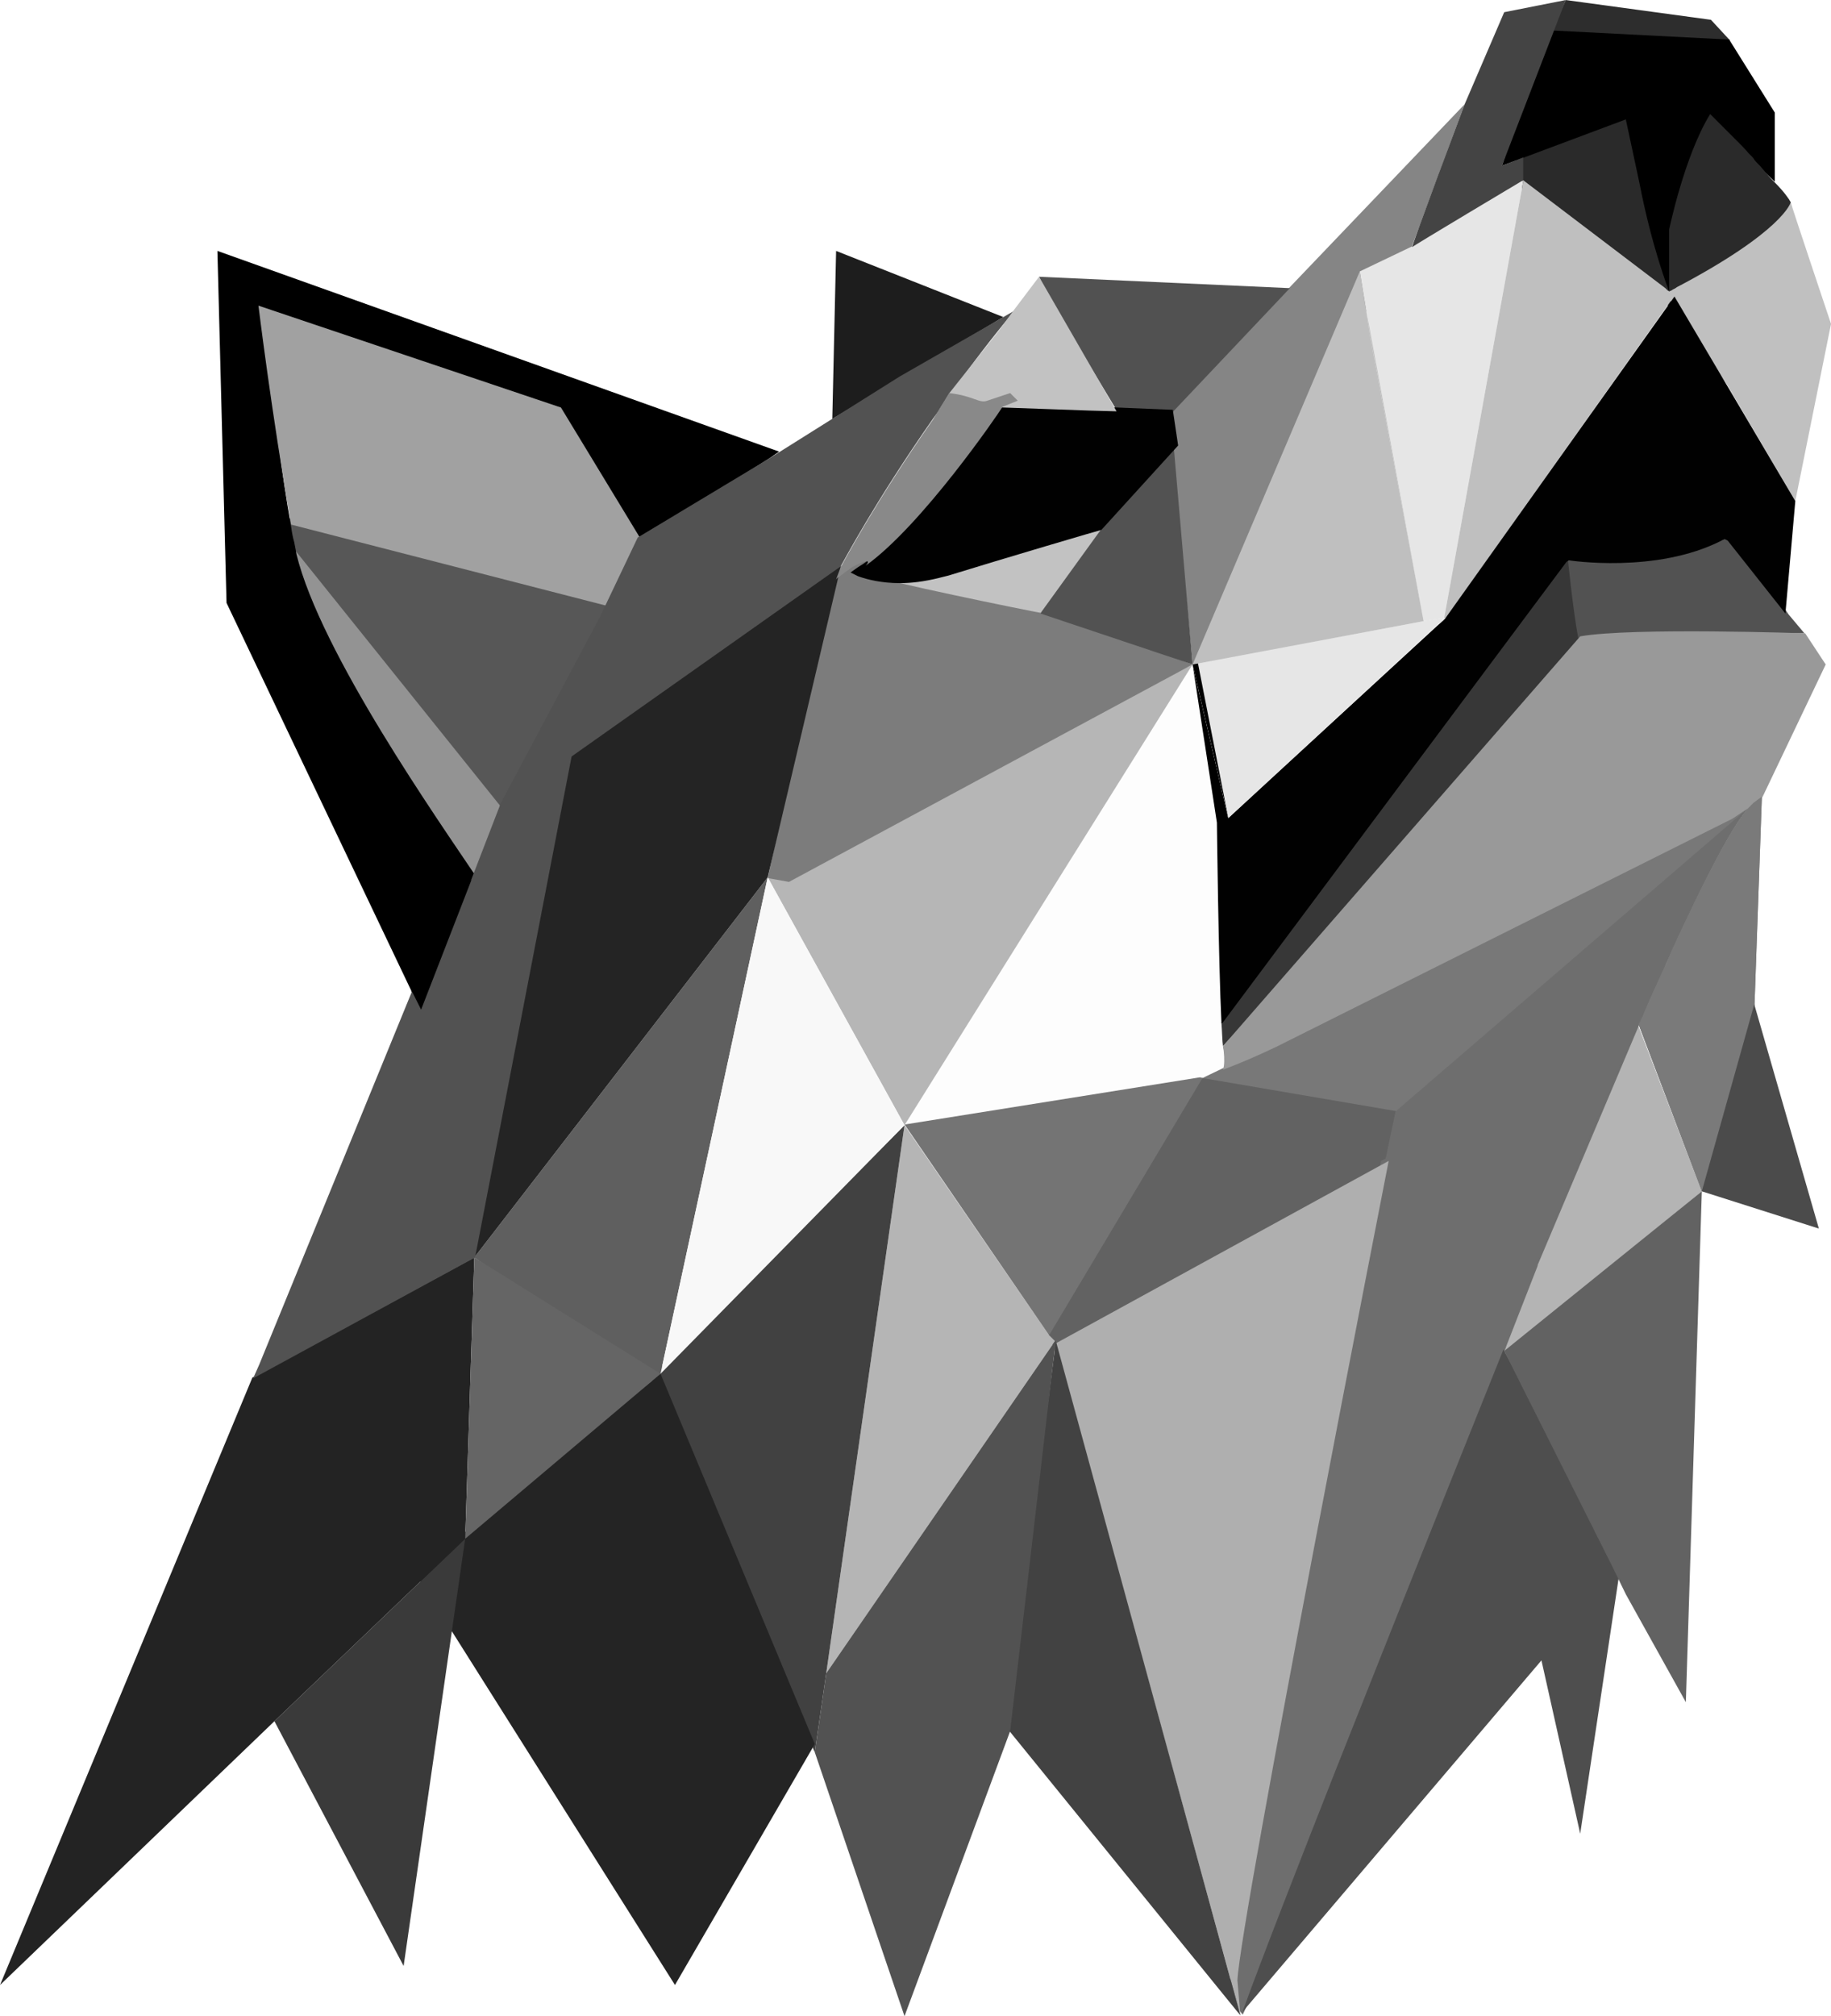 <svg xmlns:inkscape="http://www.inkscape.org/namespaces/inkscape" xmlns:sodipodi="http://sodipodi.sourceforge.net/DTD/sodipodi-0.dtd" xmlns="http://www.w3.org/2000/svg" xmlns:svg="http://www.w3.org/2000/svg" version="1.1" x="0px" y="0px" xml:space="preserve" id="svg587" sodipodi:docname="BH_Logo.svg" inkscape:export-filename="BH_Logo.png" inkscape:export-xdpi="96" inkscape:export-ydpi="96" inkscape:version="1.2.1 (9c6d41e4, 2022-07-14)" viewBox="67.8 45.03 240.9 265.2">
   <sodipodi:namedview id="namedview160" inkscape:showpageshadow="2" inkscape:pageopacity="0.0" inkscape:pagecheckerboard="0" showgrid="false" inkscape:zoom="2.2009051" inkscape:cx="190.83058" inkscape:cy="179.92598" inkscape:window-width="1387" inkscape:window-height="942" inkscape:window-x="0" inkscape:window-y="25" inkscape:window-maximized="0" inkscape:current-layer="svg587"/>
   <defs id="defs591">
      <linear-leftGradient id="SVGID_1_-5" gradientUnits="userSpaceOnUse" x1="28.662" y1="84.137" x2="102.637" y2="84.137">
         <stop offset="0" style="stop-color:#000000" id="stop500-9"/>
         <stop offset="0.925" style="stop-color:#535353" id="stop502-4"/>
      </linear-leftGradient>
      <linear-leftGradient id="SVGID_2_-3" gradientUnits="userSpaceOnUse" x1="56.316" y1="124.514" x2="60.507" y2="124.514">
         <stop offset="0" style="stop-color:#000000" id="stop508-9"/>
         <stop offset="0.925" style="stop-color:#535353" id="stop510-0"/>
      </linear-leftGradient>
      <linearGradient id="SVGID_1_-5" gradientUnits="userSpaceOnUse" x1="28.662" y1="84.137" x2="102.637" y2="84.137">
         <stop offset="0" id="stop500-9"/>
         <stop offset="0.925" id="stop502-4"/>
      </linearGradient>
      <linearGradient id="SVGID_2_-3" gradientUnits="userSpaceOnUse" x1="56.316" y1="124.514" x2="60.507" y2="124.514">
         <stop offset="0" id="stop508-9"/>
         <stop offset="0.925" id="stop510-0"/>
      </linearGradient>
   </defs>
   <style type="text/css" id="style324">
	.st0{fill:#E83179;}
	.st1{fill:#212121;}
	.st2{fill:#2A2A2A;stroke:#2A2A2A;stroke-width:2;stroke-miterlimit:10;}
	.st3{fill:#626262;}
	.st4{fill:#939393;}
	.st5{fill:#C0C0C0;}
	.st6{fill:#2D2D2D;}
	.st7{fill:#575757;}
	.st8{fill:#E6E6E6;}
	.st9{fill:#BFBFBF;}
	.st10{fill:#373737;}
	.st11{fill:#2A2A2A;}
	.st12{fill:#FDFDFD;}
	.st13{fill:#525252;}
	.st14{fill:#787878;}
	.st15{fill:#B4B4B4;}
	.st16{fill:#6E6E6E;}
	.st17{fill:#999999;}
	.st18{fill:#6D6D6D;}
	.st19{fill:#7A7A7A;}
	.st20{fill:#AFAFAF;}
	.st21{fill:#4E4E4E;}
	.st22{fill:#424242;}
	.st23{fill:#B5B5B5;}
	.st24{fill:#747474;}
	.st25{fill:#737373;}
	.st26{fill:#E3E3E3;}
	.st27{fill:#858585;}
	.st28{fill:#414141;}
	.st29{fill:#242424;}
	.st30{fill:#3A3A3A;}
	.st31{fill:#B6B6B6;}
	.st32{fill:#5F5F5F;}
	.st33{fill:#232323;}
	.st34{fill:#7C7C7C;}
	.st35{fill:#C2C2C2;}
	.st36{fill:#515151;}
	.st37{fill:#C4C4C4;}
	.st38{fill:#000000;}
	.st39{fill:#000000;}
	.st40{fill:#A1A1A1;}
	.st41{fill:#535353;}
	.st42{fill:#4B4B4B;}
	.st43{fill:#898989;}
	.st44{fill:#656565;}
	.st45{fill:#1D1D1D;}
	.st46{fill:#010101;}
	.st47{fill:#F8F8F8;}
	.st48{fill:#C1C1C1;}
	.st49{fill:#444444;}

    .mouth {
        -webkit-animation: mouth-animation 3s ease-in-out infinite alternate;
        animation: mouth-animation 3s ease-in-out infinite alternate;
   }
    @-webkit-keyframes mouth-animation {
        0% {
            -webkit-transform: translate(0, 0) rotate(0);
            transform: translate(0, 0) rotate(0);
            -webkit-transform-origin: center;
            transform-origin: center;
       }
        100% {
            -webkit-transform: translate(-8px, 5px) rotate(10deg);
            transform: translate(-8px, 5px) rotate(10deg);
            -webkit-transform-origin: center;
            transform-origin: center;
       }
   }
    @keyframes mouth-animation {
        0% {
            -webkit-transform: translate(0, 0) rotate(0);
            transform: translate(0, 0) rotate(0);
            -webkit-transform-origin: center;
            transform-origin: center;
       }
        100% {
            -webkit-transform: translate(-8px, 5px) rotate(10deg);
            transform: translate(-8px, 5px) rotate(10deg);
            -webkit-transform-origin: center;
            transform-origin: center;
       }
   }
    .ear-left-outer {
        -webkit-animation: ear-animation 3s ease-in-out 0s infinite alternate;
        animation: ear-animation 3s ease-in-out 0s infinite alternate;
    }
    .ear-left-inner-top {
        -webkit-animation: ear-animation 3s ease-in-out 0s infinite alternate;
        animation: ear-animation 3s ease-in-out 0s infinite alternate;
   }
    .ear-left-inner-mid {
        -webkit-animation: ear-animation 3s ease-in-out 0s infinite alternate;
        animation: ear-animation 3s ease-in-out 0s infinite alternate;
   }
    .ear-left-inner-bottom {
        -webkit-animation: ear-animation 3s ease-in-out 0s infinite alternate;
        animation: ear-animation 3s ease-in-out 0s infinite alternate;
   }
    .ear-left-inner-bottom {
        -webkit-animation: ear-animation 3s ease-in-out 0s infinite alternate;
        animation: ear-animation 3s ease-in-out 0s infinite alternate;
   }
    .ear-right {
        -webkit-animation: ear-animation 3s ease-in-out 0s infinite alternate;
        animation: ear-animation 3s ease-in-out 0s infinite alternate;
   }
    @-webkit-keyframes ear-animation {
        0% {
            -webkit-transform-origin: center;
            transform-origin: center;
            -webkit-transform: translate(0px, 0px);
            transform: translate(0px, 0px);
       }
        100% {
            -webkit-transform-origin: center;
            transform-origin: center;
            -webkit-transform: translate(10px, 10px) rotate(-10deg);
            transform: translate(10px, 10px) rotate(-10deg);
       }
   }
    @keyframes ear-animation {
        0% {
            -webkit-transform-origin: center;
            transform-origin: center;
            -webkit-transform: translate(0px, 0px);
            transform: translate(0px, 0px);
       }
        100% {
            -webkit-transform-origin: center;
            transform-origin: center;
            -webkit-transform: translate(10px, 10px) rotate(-10deg);
            transform: translate(10px, 10px) rotate(-10deg);
       }
   }
   </style>

   <g id="g2632" transform="translate(-27.997,-328.238)">
      <g id="Слой_72-5" transform="translate(95.701,372.973)">
         <path class="st2" d="m 219.7,38.6 -0.2,-0.2 -0.3,-0.3 v 0 0 L 200.5,24 V 24.1 21 l 14,-5.4 1.3,8.9 v 0 c 1.6,8.2 3.8,13.9 3.9,14.1 z" id="path356-6"/>
      </g>
      <g id="Слой_52-3" transform="translate(95.701,372.973)">
         <path class="st3" d="m 183.8,146.3 0.7,6.2 -0.6,0.4 -44.9,25.1 -1,-2 c 0,0 0.1,-0.2 0.1,-0.3 0,0 0,0 0,0 L 158,142 h 0.3 l 1.7,-1 z" id="path359-6"/>
      </g>
      <g id="Слой_27-3" transform="translate(95.701,372.973)">
         <path class="st4 ear-left-inner-bottom" d="M 67.8,107.9 64,117.8 C 58.7,109.9 41,90 38,70 Z" id="path362-0"/>
      </g>
      <g id="Слой_78-8" transform="translate(95.701,372.973)">
         <path class="st5" d="M 241,42.9 236.3,66.2 227.2,50.7 220,40 219,39 c 14.5,-7.6 16.7,-12.1 16.7,-12.1 0,0.2 5.3,16 5.3,16 z" id="path365-4"/>
      </g>
      <g id="Слой_77-0" transform="translate(95.701,372.973)">
         <polygon class="st6" points="204.3,4.4 206.1,0.3 225.2,2.9 227.7,5.6 " id="polygon368-4"/>
      </g>
      <g id="Слой_25-6" transform="translate(95.701,372.973)">
         <path class="st7 ear-left-inner-mid" d="m 86,80 -17.2,29.9 -29.7,-37 -1,-1 C 38,71.4 37.9,70.8 37.8,70.3 37.7,69.6 37.6,69 37.4,68.3 Z" id="path371-4"/>
      </g>
      <g id="Слой_76-6" transform="translate(95.701,372.973)">
         <polygon class="st8" points="200.2,25.8 190.1,81.6 190,81.6 187.4,82 180.3,43.5 179.9,41.5 179,36 185.9,32.7 200.5,24 200.5,24.1 200.4,24.7 200.3,25.3 " id="polygon374-4"/>
      </g>
      <g id="Слой_74-3" transform="translate(95.701,372.973)">
         <polygon class="st9" points="219.7,38.6 219.5,38.5 219.2,38.2 200.5,24 200.5,24.1 200.4,24.7 200.3,25.3 200.2,25.8 190.1,81.6 190.3,81.6 220.4,39.2 219.9,38.8 " id="polygon378-8"/>
      </g>
      <g id="Слой_73-4" transform="translate(95.701,372.973)">
         <path d="m 220,30 c 0,0 -0.3,8.6 -0.3,8.6 -0.1,-0.2 -2.3,-5.9 -3.9,-14.2 L 214,16 l -16.3,6.1 2.5,-7.5 4,-10.3 23.4,1.2 6,9.6 v 9.1 c -0.4,-0.4 -8.7,-8.3 -8.7,-8.3 z" id="path381-0"/>
      </g>
      <g id="Слой_59-4" transform="translate(95.701,372.973)">
         <path class="st19" d="m 231.9,105.1 -1,28.3 -4.9,22.6 -2,1 -8.3,-21.9 0.6,-1.3 c 0,-0.1 0.1,-0.2 0.1,-0.3 0.5,-1.2 1,-2.3 1.5,-3.4 0.4,-0.8 0.7,-1.6 1.1,-2.4 0.4,-0.8 0.7,-1.5 1,-2.3 4.5,-9.8 8.2,-16.8 10.2,-18.9 0,0 0,0 0,0 l 0.6,-0.6 c 0.1,-0.1 0.8,-0.6 1.1,-0.8 z" id="path415-2"/>
         <polygon class="st19" points="215.7,135 216.2,133.7 215.7,135.1 " id="polygon417-1"/>
      </g>
      <g id="Слой_69-0" transform="translate(95.701,372.973)">
         <path class="st10 mouth" d="m 209,86 -48,51.9 c -0.1,-0.7 -0.1,-1.7 -0.2,-3 l 0.1,-1 45.3,-60.7 h 0.2 c 0.4,3.8 2.3,12.9 2.6,12.8 z" id="path385-9"/>
      </g>
      <g id="Слой_70-3" transform="translate(95.701,372.973)">
         <path class="st11" d="m 235.7,26.9 c 0,0 -0.9,3.8 -15.4,11.4 v 0 c -0.1,0 -0.2,0.1 -0.3,0.2 -0.1,0 -0.2,0.1 -0.3,0.1 v -8.1 c 0,0 2,-9.7 5.4,-15.2 0,0 1.2,1.2 1.5,1.5 0,0 0.1,0.1 0.1,0.1 0.1,0.1 0.3,0.3 0.4,0.4 0.1,0.1 0.1,0.1 0.2,0.2 0.3,0.3 0.6,0.6 0.9,0.9 0.1,0.1 0.2,0.2 0.3,0.3 0.6,0.6 1.2,1.2 1.7,1.8 0.1,0.1 0.3,0.3 0.4,0.4 0.1,0.1 0.2,0.2 0.3,0.4 0.3,0.4 0.7,0.7 1,1.1 0.2,0.2 0.4,0.5 0.6,0.7 0.4,0.5 0.8,0.9 1.2,1.3 1.1,1.1 1.8,2.1 2,2.5 z" id="path388-7"/>
      </g>
      <g id="Слой_68-5" transform="translate(95.701,372.973)">
         <path class="st12" d="m 161.9,140.6 c 0,0.1 -0.1,0.2 -0.1,0.2 -0.8,1.3 -3.5,1.3 -3.5,1.3 l -39.1,6.2 c -0.1,0 -0.1,0 -0.1,0 l 37.9,-60.6 3.1,20.8 c 0,0 0.2,18.1 0.6,26.4 0.1,1.3 0.1,2.3 0.2,3 0,0 0,0 0,0 0,0.3 0.1,0.5 0.1,0.7 0.2,0.9 1.1,1.5 0.9,2 z" id="path391-7"/>
      </g>
      <g id="Слой_66-2" transform="translate(95.701,372.973)">
         <path class="st13 mouth" d="m 237.5,83.6 c 0,0 -22.7,0.1 -29.5,1.4 -0.3,0.1 -1.2,-7 -1.6,-10.9 0,-0.1 -0.4,-1.1 -0.4,-1.1 0,0 11.9,1.8 20.6,-2.6 0.1,-0.1 0.3,-0.1 0.4,-0.2 l 0.4,0.2 6.6,8.6 1.4,2.1 z" id="path394-9"/>
      </g>
      <g id="Слой_65-7" transform="translate(95.701,372.973)">
         <path class="st14 mouth" d="m 230.9,105.8 -0.6,0.6 c 0,0 0,0 0,0 L 187,147 l -28.7,-4.9 2.5,-1.2 7,-3.5 62.6,-31.2 v 0 z" id="path397-5"/>
      </g>
      <g id="Слой_64-6" transform="translate(95.701,372.973)">
         <path class="st15" d="m 197,179 5.2,-12.1 c 0,-0.1 0,-0.1 0,-0.1 l 13.4,-31.7 8.4,21.9 z" id="path400-5"/>
      </g>
      <g id="Слой_61-3" transform="translate(95.701,372.973)">
         <g id="g406-0">
            <path class="st16" d="m 230.3,106.4 c -2.1,2.2 -5.7,9.1 -10.2,18.9 -0.3,0.8 -0.7,1.5 -1,2.3 -0.3,0.8 -0.7,1.6 -1.1,2.4 -0.5,1.1 -1,2.2 -1.5,3.4 0,0.1 -0.1,0.2 -0.1,0.3 l -0.6,1.3 -13.4,31.7 c 0,0 0,0.1 0,0.1 l -4.1,10.5 -0.1,0.3 c 0,0 -11.6,28.9 -21.9,54.9 0,0 0,0 0,0 -2.7,12.1 -11.1,29.4 -12.7,32.8 0,0 0,0 0,0 l -0.5,-0.6 -1.1,-3.7 c 0,-0.1 0,-0.2 0,-0.3 0.7,-9.6 19.8,-107.7 19.8,-107.7 l 0.6,-0.3 1.3,-6.2 z" id="path404-4"/>
         </g>
      </g>
      <g id="Слой_67-8" transform="translate(95.701,372.973)">
         <path class="st17 mouth" d="m 240.3,87.7 -8.3,17.4 c -0.3,0.3 -0.3,0.5 -1,0.9 l -3,2 -60,30 c -4.2,2 -7,3 -7,3 0.2,-0.5 0.2,-1.5 0.1,-2.4 0,-0.2 -0.1,-0.4 -0.1,-0.7 0,0 0,0 0,0 L 208,84 c 6.8,-1.2 29.6,-0.4 29.6,-0.4 z" id="path409-5"/>
      </g>
      <g id="Слой_60-5" transform="translate(95.701,372.973)">
         <path class="st18" d="m 216.2,133.7 -0.6,1.3 -13.4,31.7 c 4.7,-11.5 9.3,-22.4 13.4,-31.7 z" id="path412-5"/>
      </g>
      <g id="Слой_59-4" transform="translate(95.701,372.973)">
         <path class="st19" d="m 231.9,105.1 -1,28.3 -4.9,22.6 -2,1 -8.3,-21.9 0.6,-1.3 c 0,-0.1 0.1,-0.2 0.1,-0.3 0.5,-1.2 1,-2.3 1.5,-3.4 0.4,-0.8 0.7,-1.6 1.1,-2.4 0.4,-0.8 0.7,-1.5 1,-2.3 4.5,-9.8 8.2,-16.8 10.2,-18.9 0,0 0,0 0,0 l 0.6,-0.6 c 0.1,-0.1 0.8,-0.6 1.1,-0.8 z" id="path415-2"/>
         <polygon class="st19" points="215.7,135 216.2,133.7 215.7,135.1 " id="polygon417-1"/>
      </g>
      <g id="Слой_58-9" transform="translate(95.701,372.973)">
         <path class="st20" d="m 162.9,260.8 0.4,4.6 L 139,177 v 0 l 43.8,-24 c 0,0 -19.6,100 -19.9,107.8 z" id="path420-2"/>
      </g>
      <g id="Слой_56-4" transform="translate(95.701,372.973)">
         <path class="st21" d="m 213.4,205.6 -5.4,35.9 -5.1,-22.8 -39.3,46.2 -0.1,0.2 c 2.8,-7.7 7.5,-19.7 12.5,-32.4 0,0 0,0 0,0 10.3,-26 21.9,-54.9 21.9,-54.9 l 15.3,27.8 z" id="path424-5"/>
      </g>
      <g id="Слой_55-8" transform="translate(95.701,372.973)">
         <polygon class="st3" points="212.3,206.5 198,178 224,157 221.9,224.2 214,210 " id="polygon427-6"/>
      </g>
      <g id="Слой_54-2" transform="translate(95.701,372.973)">
         <polygon class="st22" points="163.3,265.4 163.3,265.5 163.3,265.4 162.8,264.8 132.5,227.5 139,176.8 139,176.6 139.1,177 162,260.7 " id="polygon430-5"/>
      </g>
      <g id="Слой_53-1" transform="translate(95.701,372.973)">
         <polygon class="st23" points="119.1,148.3 138.1,175.9 138.9,176.7 108.8,220.4 " id="polygon433-3"/>
      </g>
      <g id="Слой_51-9" transform="translate(95.701,372.973)">
         <path class="st24" d="m 158,142 0.3,0.1 v 0 l -20.1,33.7 c 0,0 0,0 0,0 0,0.1 -0.1,0.1 -0.1,0.1 l -19,-27.7 c 0,0 0,0 0.1,0 z" id="path436-7"/>
      </g>
      <g id="Слой_50-3" transform="translate(95.701,372.973)">
         <path class="st25" d="m 158.3,142.1 c 0,0 0,0 0,0 v 0 c 0,0.1 -0.1,0.1 -0.1,0.1 0,-0.1 0.1,-0.2 0.1,-0.1 z" id="path439-7"/>
      </g>
      <g id="Слой_49-5" transform="translate(95.701,372.973)">
         <polygon class="st13" points="139,176.6 133,228 119.1,265.5 107.3,230.8 108.8,220.4 138.9,176.7 " id="polygon442-0"/>
      </g>
      <g id="Слой_48-2" transform="translate(95.701,372.973)">
         <polygon class="st26" points="180.2,43.6 179.9,41.5 180.3,43.5 " id="polygon445-1"/>
      </g>
      <g id="Слой_47-8" transform="translate(95.701,372.973)">
         <polygon class="st27" points="192.8,14 185.9,32.6 185.9,32.7 179,36 179.9,41.5 179,38 157.5,86.7 157,87.7 153.9,54.7 " id="polygon448-7"/>
      </g>
      <g id="Слой_46-1" transform="translate(95.701,372.973)">
         <polygon class="st26" points="179.9,41.5 180.3,43.5 187.4,82 180.3,44.2 180.2,43.6 " id="polygon451-5"/>
      </g>
      <g id="Слой_45-5" transform="translate(95.701,372.973)">
         <polygon class="st26" points="187.5,82.4 187.4,82 190.3,81.6 190.2,82.1 " id="polygon454-8"/>
      </g>
      <g id="Слой_44-5" transform="translate(95.701,372.973)">
         <polygon class="st28" points="107.3,230.8 85.7,181.5 119.1,148.3 108.8,220.4 " id="polygon457-6"/>
      </g>
      <g id="Слой_43-7" transform="translate(95.701,372.973)">
         <polygon class="st29" points="88.9,261.4 107.3,229.7 87,181 61.3,201.8 55.4,208.3 " id="polygon460-9"/>
      </g>
      <g id="Слой_42-4" transform="translate(95.701,372.973)">
         <polygon class="st30" points="61.3,202.7 53.2,258.9 36.2,226.7 " id="polygon463-1"/>
      </g>
      <g id="Слой_41-6" transform="translate(95.701,372.973)">
         <polygon class="st31" points="157,87.7 119.1,148.3 101.1,115.7 " id="polygon466-1"/>
      </g>
      <g id="Слой_40-2" transform="translate(95.701,372.973)">
         <polygon class="st32" points="85.4,181.7 62.5,165.7 101.1,115.7 87,181 " id="polygon469-0"/>
      </g>
      <g id="Слой_39-4" transform="translate(95.701,372.973)">
         <polygon class="st33" points="0.1,261.4 33.3,181.5 62.5,165.7 61.3,202.7 36.2,226.7 " id="polygon472-4"/>
      </g>
      <g id="Слой_38-5" transform="translate(95.701,372.973)">
         <path class="st34" d="m 137.8,81.1 h -0.4 c 0,0 0,0 0,-0.1 0.3,0.1 0.4,0.1 0.4,0.1 z" id="path475-9"/>
      </g>
      <g id="Слой_36-3" transform="translate(95.701,372.973)">
         <path class="st34" d="m 157,87.7 -53.1,28.6 -2.8,-0.5 8.9,-40.8 3,-1 c 0,0 3.2,-0.4 2,1 -0.4,0.3 -1.7,0.3 -2.1,0.5 0,0 0,0 0,0 0,0 0,0 0.1,0 0,0 0,0 0,0 0.1,0 0.2,0.1 0.4,0.1 0,0 0,0 0.1,0 0,0 0,0 0.1,0 0,0 0,0 0,0 3,1.1 21.2,4.8 24,5.3 0,0 0,0.1 0,0.1 h 0.4 c 0,0 -0.1,0 -0.4,-0.1 0,0 0.1,-0.1 0.2,-0.2 z" id="path481-9"/>
      </g>
      <g id="Слой_35-0" transform="translate(95.701,372.973)">
         <path class="st35" d="m 113.4,75.7 c 0,0 0.1,0 0.1,0 0,0.1 0,0.1 -0.1,0 0,0 0,0 0,0 z" id="path484-5"/>
      </g>
      <g id="Слой_34-5" transform="translate(95.701,372.973)">
         <path class="st35" d="m 149.9,63.1 c -2.5,5.9 -10.7,15.9 -12.2,17.7 -0.1,0.1 -0.2,0.2 -0.2,0.2 -2.8,-0.5 -20.9,-4.2 -24,-5.3 1.4,0.5 5,1.3 10,0.1 0.4,-0.1 0.8,-0.2 1.2,-0.3 7.1,-2.2 19.6,-7.1 19.6,-7.1 z" id="path487-6"/>
      </g>
      <g id="Слой_33-3" transform="translate(95.701,372.973)">
         <polygon class="st36" points="147.1,54.4 138.1,39.5 137.9,39.1 136.8,36.7 169.8,38.2 154,54.9 153.9,54.7 " id="polygon490-2"/>
      </g>
      <g id="Слой_32-6" transform="translate(95.701,372.973)">
         <path class="st37" d="m 123.2,55 c 0,-0.1 0,-0.1 0,0 0,-0.1 0,0 0,0 -0.1,0.1 -0.2,0.3 -0.3,0.4 0.2,-0.3 0.3,-0.4 0.3,-0.4 z" id="path493-8"/>
      </g>
      <g id="Слой_31-9" transform="translate(95.701,372.973)">
         <path class="st37" d="m 132.2,53.8 v 0 0 h -0.3 c 0.1,0 0.3,0 0.3,0 z" id="path496-1"/>
      </g>
      <g id="Слой_29-4" transform="translate(95.701,372.973)">
         <linear-leftGradient id="linear-leftGradient1807" gradientUnits="userSpaceOnUse" x1="28.662" y1="84.137" x2="102.637" y2="84.137">
            <stop offset="0" id="stop1803"/>
            <stop offset="0.925" id="stop1805"/>
         </linear-leftGradient>
         <path class="st38 ear-left-outer" d="m 102.6,59.7 -1.3,0.9 -17,10.7 L 73.9,54.3 35,41 c 0,0 0.8,13.8 3.4,28.6 0.1,0.7 0.2,1.3 0.4,2 0.1,0.5 0.2,1 0.3,1.6 v 0 c 3.2,13 18.6,34.9 23.9,42.8 l -8,19 -0.8,-4.4 -24.3,-51 -1.2,-46.3 z" id="path505-8"/>
      </g>
      <g id="Слой_28-8" transform="translate(95.701,372.973)">
         <linear-leftGradient id="linear-leftGradient1815" gradientUnits="userSpaceOnUse" x1="56.316" y1="124.514" x2="60.507" y2="124.514">
            <stop offset="0" id="stop1811"/>
            <stop offset="0.925" id="stop1813"/>
         </linear-leftGradient>
         <path class="st39" d="m 62,116.1 -6.6,17 6.6,-17 c -0.1,-0.1 0,-0.1 0,0 z" id="path513-7" style="fill:url(#SVGID_2_-3)"/>
      </g>
      <g id="Слой_26-1" transform="translate(95.701,372.973)">
         <path class="st40 ear-left-inner-top" d="M 84.4,71.2 84.1,71.4 80,80 38.4,69.3 C 35.8,54.5 34.1,40.5 34.1,40.5 l 39.8,13.4 z" id="path516-9"/>
      </g>
      <g id="Слой_23-1" transform="translate(95.701,372.973)">
         <path class="st41" d="m 62,116.1 -6.6,17 6.6,-17 c -0.1,-0.1 0,-0.1 0,0 z" id="path522-4"/>
      </g>
      <g id="Слой_63-9" transform="translate(95.701,372.973)">
         <polygon class="st42" points="239.4,161.9 224,157 230.9,132.4 " id="polygon525-5"/>
      </g>
      <g id="Слой_21-9" transform="translate(95.701,372.973)">
         <polygon class="st33" points="132.2,53.8 143.5,54.3 " id="polygon528-0"/>
      </g>
      <g id="Слой_20-9" transform="translate(95.701,372.973)">
         <path class="st29" d="m 132.2,53.8 v 0 0 c 0,0 0,0 0,0 z" id="path531-3"/>
      </g>
      <g id="Слой_19-4" transform="translate(95.701,372.973)">
         <path class="st33" d="m 113.4,75.7 c -0.2,-0.1 -0.3,-0.1 -0.4,-0.1 0.1,0 0.2,0.1 0.4,0.1 z" id="path534-0"/>
      </g>
      <g id="Слой_16-7" transform="translate(95.701,372.973)">
         <path class="st35" d="m 123.2,55 0.6,-0.8 c -0.2,0.2 -0.4,0.5 -0.6,0.8 0,-0.1 0,0 0,0 0,0 0,0 0,0 z" id="path541-5"/>
      </g>
      <g id="Слой_15-0" transform="translate(95.701,372.973)">
         <path class="st35" d="m 132.2,53.8 v 0 0 h -0.3 c 0.1,0 0.3,0 0.3,0 z" id="path544-6"/>
      </g>
      <g id="Слой_13-8" transform="translate(95.701,372.973)">
         <polygon class="st13" points="154.5,58.8 157,87.7 137,81 137.1,80.8 149.9,63.1 " id="polygon550-4"/>
      </g>
      <g id="Слой_12-0" transform="translate(95.701,372.973)">
         <polygon class="st44" points="87,181 61.3,202.7 62.5,165.7 " id="polygon553-0"/>
      </g>
      <g id="Слой_10-6" transform="translate(95.701,372.973)">
         <polygon class="st45 ear-right" points="109.6,55.4 110.1,33.3 132.1,42 " id="polygon556-2"/>
      </g>
      <g id="Слой_22-4" transform="translate(95.701,372.973)">
         <path class="st46" d="m 154.4,54.2 -22.2,-0.9 h -0.3 l -0.1,0.2 c -1.1,1.6 -10.7,15.6 -17.9,20.8 -0.4,0.3 -0.8,0.5 -1.2,0.8 l -0.7,0.5 0.6,0.3 0.4,0.2 0.3,0.1 c 0.9,0.3 2.7,0.8 5.2,0.8 1.5,0 3.2,-0.2 5.2,-0.7 0.4,-0.1 0.8,-0.2 1.2,-0.3 7.1,-2.2 20,-6 20.1,-6 l 10.1,-11.1 z" id="path559-7"/>
      </g>
      <g id="Слой_11-4" transform="translate(95.701,372.973)">
         <polygon class="st47" points="87,181 101.1,115.7 119.1,148.3 " id="polygon563-1"/>
      </g>
      <g id="Слой_8-8" transform="translate(95.701,372.973)">
         <polygon class="st48" points="179.9,41.5 180.3,43.5 187.4,82 180.3,44.2 180.2,43.6 " id="polygon566-5"/>
      </g>
      <g id="Слой_7-8" transform="translate(95.701,372.973)">
         <path class="st46" d="M 236.3,66.2 235,81 227.4,71.4 227,71.2 c -0.1,0.1 -0.3,0.1 -0.4,0.2 -8.6,4.4 -20.1,2.6 -20.1,2.6 l -0.3,0.2 -45.3,60.7 h -0.1 c -0.4,-8.3 -0.6,-26.4 -0.6,-26.4 l -3.2,-20.8 4.7,20.2 27.5,-25.3 0.8,-0.7 0.1,-0.1 0.1,-0.1 v 0 0 l 30.2,-42.4 z" id="path569-9"/>
      </g>
      <g id="Слой_6-9" transform="translate(95.701,372.973)">
         <path class="st49" d="m 200.5,24 v -3 l -2.8,1.1 8.4,-21.8 -8.1,1.6 -5.2,12.1 c 0,0 -7.1,18.9 -6.9,18.8 0,-0.1 14.6,-8.8 14.6,-8.8 z" id="path572-9"/>
      </g>
      <g id="Слой_5-3" transform="translate(95.701,372.973)">
         <polygon class="st8" points="157.7,87.5 187.4,82 190,81.6 190.1,81.6 190.3,81.6 190.1,81.7 190,81.8 189.2,82.5 161.7,107.9 157,87.7 " id="polygon575-3"/>
      </g>
      <g id="Слой_3-7" transform="translate(95.701,372.973)">
         <polygon class="st46" points="157.5,86.7 157.7,87.5 161.7,107.9 157,87.7 " id="polygon578-7"/>
      </g>
      <g id="Слой_4-3" transform="translate(95.701,372.973)">
         <polygon class="st47" points="" id="polygon581-2"/>
      </g>
      <g id="Слой_2-5" transform="translate(95.701,372.973)">
         <polygon class="st9" points="187.4,82 157,87.7 179,36 179.9,41.5 180.2,43.6 180.3,44.2 " id="polygon584-6"/>
      </g>
      <g id="Слой_37-7" transform="translate(95.701,372.973)">
         <polygon class="st29" points="62.5,165.7 74.3,97.8 109.7,72.9 110.7,74.9 101.1,115.7 " id="polygon478-5"/>
      </g>
      <g id="Слой_24-3" transform="translate(95.701,372.973)">
         <path class="st13" d="m 133.7,41 c -0.7,0.9 -1.5,1.8 -2.2,2.7 -2.9,3.6 -5.4,7.1 -7.7,10.3 v 0.1 c -0.2,0.3 -0.4,0.5 -0.6,0.8 0,0 0,0 0,0 -0.1,0.1 -0.2,0.3 -0.3,0.4 0,0 0,0 0,0 -7.7,11 -11.9,19 -12.2,19.5 0,0 0,0 0,0 l -35.4,25 -12.7,65.9 -29.2,15.9 0.8,-1.8 20.1,-49.1 1.2,2.4 6.6,-17 c 0,0 0,0 0,-0.1 L 66,105.9 79,81.5 84,71 v 0 l 17.3,-10.4 17.2,-10.8 15,-8.6 z" id="path519-1" style="fill:#525252"/>
      </g>
      <g id="Слой_14-4" transform="translate(95.701,372.973)">
         <path class="st35" d="m 136.8,36.7 -3.4,4.5 -1.9,2.6 -6.5,8.2 c 0,0 -1.6,2.7 -1.8,3 0,0 0,0 0,0 3.3,0.4 5.9,-0.5 7,-0.9 0.3,-0.1 0.5,-0.2 0.5,-0.2 h 1.1 0.3 v 0 l 11.3,0.4 3.6,0.1 z" id="path547-7"/>
      </g>
      <g id="Слой_18-7" transform="translate(95.701,372.973)">
         <path class="st43" d="m 133,52 c 0,0 -2.7,0.9 -3,1 -1.1,0.4 -1.7,-0.6 -5,-1 -0.1,0.1 -2,3.2 -2.1,3.4 0,0 0,0 0,0 -7.7,11 -11.9,19 -12.2,19.5 0,0 0,0 0,0 l -0.6,1.6 0.2,-0.2 1.9,-1.4 c 0,0 3,-1.6 1.8,-0.2 7.4,-5.3 17.4,-19.9 18,-20.9 l 2,-0.8 z" id="path537-5"/>
      </g>
   </g>
</svg>